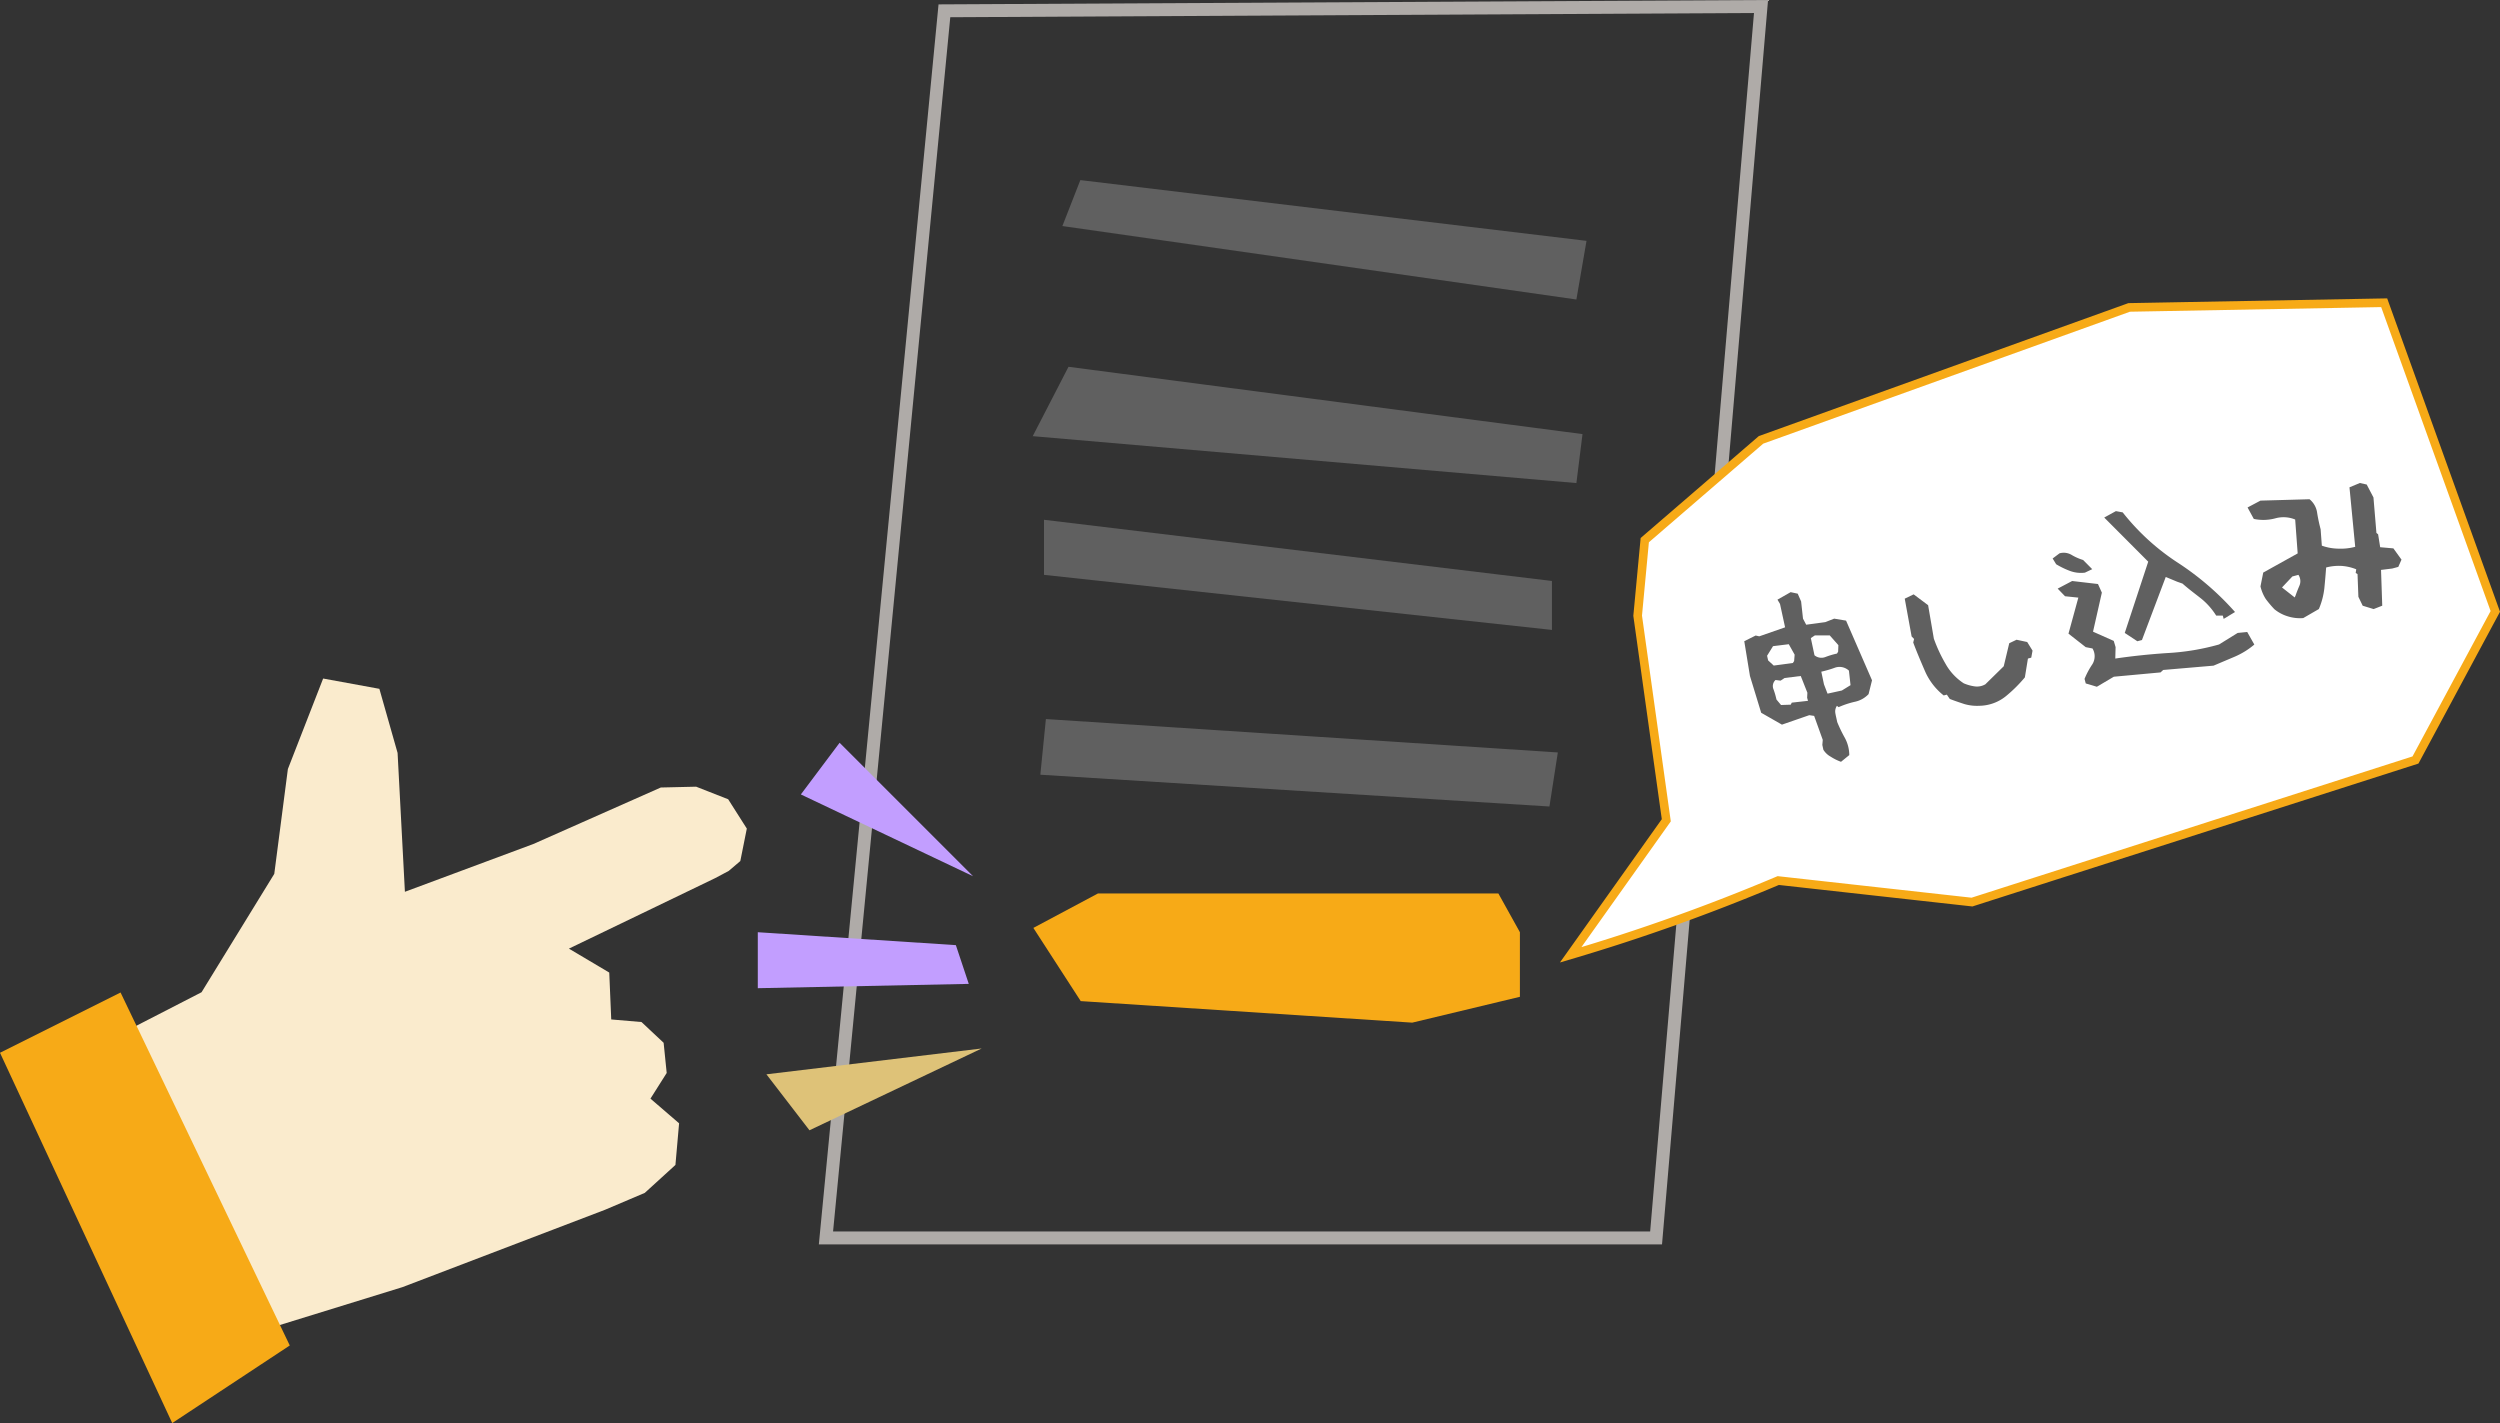<svg xmlns="http://www.w3.org/2000/svg" viewBox="0 0 580.63 330.51"><rect x="0" y="0" width="580.63" height="330.51" fill="#333333" stroke="none"/><defs><style>.cls-1{fill:none;stroke:#afaba8;stroke-width:3px;}.cls-1,.cls-6{stroke-miterlimit:10;}.cls-2{fill:#606060;}.cls-3{fill:#f7aa17;}.cls-4{fill:#c29eff;}.cls-5{fill:#dec278;}.cls-6{fill:#fff;stroke:#f7aa17;stroke-width:2px;}.cls-7{fill:#faebcd;}</style></defs><g id="レイヤー_2" data-name="レイヤー 2"><g id="レイヤー_1-2" data-name="レイヤー 1"><polygon class="cls-1" points="219.34 2.51 409 1.51 384.63 287.51 191.83 287.51 219.34 2.51"/><polygon class="cls-2" points="250.91 41.83 368.47 55.94 366.12 69.56 246.74 52.5 250.91 41.83"/><polygon class="cls-2" points="248.16 85.19 367.54 100.82 366.12 112.19 239.85 101.3 248.16 85.19"/><polygon class="cls-2" points="242.47 120.72 360.44 134.93 360.44 146.3 242.47 133.51 242.47 120.72"/><polygon class="cls-2" points="242.91 167 361.81 174.76 359.86 187.31 241.62 179.93 242.91 167"/><polygon class="cls-3" points="255 207.51 277 207.51 310 207.51 348 207.51 353 216.51 353 231.51 328 237.51 251 232.51 240 215.51 255 207.51"/><polygon class="cls-4" points="226 203.51 195 172.51 186 184.51 226 203.51"/><polygon class="cls-4" points="222 219.51 176 216.51 176 229.51 225 228.51 222 219.51"/><polygon class="cls-5" points="228 243.51 178 249.51 188 262.51 228 243.51"/><path class="cls-6" d="M387,190.51,380.35,143,382,125.45,409,102.16l85.5-30.76,59.23-1.09L579.54,142,561,176.51l-103,33-45-5a454.63,454.63,0,0,1-48.21,17.25Z"/><path class="cls-2" d="M427.58,176.93a11.48,11.48,0,0,1-2.38-1.18,4.58,4.58,0,0,1-1.72-1.62l-.24-1.12.1-1.17-2-5.57-1.13-.17-6.35,2.2-4.82-2.76L406.43,157l-1.32-8.08,2.65-1.32.83.19,6-2.09-1.18-5.43-.59-1,3.06-1.74,1.64.35.79,1.8.44,4,.74,1.41,4.44-.6,2.06-.81,2.76.46L434.78,158l-.8,3.21a6.07,6.07,0,0,1-3.2,1.78,20.47,20.47,0,0,0-3.76,1.25l-.39-.31a2.32,2.32,0,0,0-.36,1.75c.11.64.29,1.32.42,2a31.94,31.94,0,0,0,1.74,3.62,8.55,8.55,0,0,1,1.07,4.07Zm-10.89-23.39.12-1.49-1.36-2.43-3.66.45-1.38,2.23.24,1.08,1.3,1.2,4.44-.6Zm3.22,9.23-.2-.72.06-1.16L418.23,157l-3.76.47-.92.61-1.18-.15a1.92,1.92,0,0,0-.46,2.19,18.92,18.92,0,0,1,.68,2.35l1.06,1.27,2.26-.08.23-.47Zm7-11.41.06-1.52-2-2.26-3.47,0-.93.61.85,4a2.52,2.52,0,0,0,2.49.42,18.61,18.61,0,0,1,2.73-.82Zm2.88,7.77-.37-3.37a3.2,3.2,0,0,0-3.19-.71A25.22,25.22,0,0,1,423,156l.62,2.94.83,2.16,3.33-.73Z"/><path class="cls-2" d="M459.73,163.92a10.59,10.59,0,0,1-3.53-.41c-1.13-.37-2.26-.75-3.36-1.18l-.68-1-.73.19a14.62,14.62,0,0,1-4.32-5.58c-.92-2.13-1.88-4.36-2.76-6.71l.2-.83-.57-.58-1.6-8.78,2.07-1,3.36,2.52,1.33,7.77a34.69,34.69,0,0,0,2.67,5.76,12.91,12.91,0,0,0,4.27,4.61,9.76,9.76,0,0,0,2.46.7,3.85,3.85,0,0,0,2.56-.47l4.27-4.19,1.28-5.35,1.7-.81,2.47.53,1.24,2-.3,1.63-.77.21-.71,4.37a32.62,32.62,0,0,1-4.42,4.38A10,10,0,0,1,459.73,163.92Z"/><path class="cls-2" d="M484.23,133a7.39,7.39,0,0,1-3.42-.38,19.41,19.41,0,0,1-3.26-1.57l-.82-1.34,1.6-1.2a3.59,3.59,0,0,1,2.84.39,12.08,12.08,0,0,0,2.64,1.16l2.11,2.13ZM514.1,154.6l-11.69,1-.62.57-10.85,1L487,159.5l-2.58-.77-.28-1.06a18.46,18.46,0,0,1,1.8-3.37,3.53,3.53,0,0,0,.05-3.69l-1.58-.31-4-3.13,2.29-8.37-3.09-.32-1.71-1.77,3.36-1.77,6,.7.9,2-2.05,9.07,4.81,2.14.43,1.44-.07,2.66c4-.59,8-1,12-1.27a54.91,54.91,0,0,0,12.1-2L519.7,147l2.22-.22,1.65,2.92a18.11,18.11,0,0,1-4.49,2.79C517.36,153.22,515.68,153.93,514.1,154.6Zm2.35-10.86-.2-.77-1.54,0a16,16,0,0,0-3.55-4c-1.43-1.12-2.92-2.23-4.27-3.43l-1.25-.44L503,134l-5.53,14.65-1.07.28L493.48,147l5.45-16.55L488.71,120.2l2.71-1.49L493,119a53.25,53.25,0,0,0,12.94,11.78,65.46,65.46,0,0,1,13.15,11.36Z"/><path class="cls-2" d="M551.28,141.46l-2.54-.78-1-2.07-.2-5.28-.43-.25.13-.86a11.07,11.07,0,0,0-3.47-.79,11.76,11.76,0,0,0-3.52.37c-.11,1.53-.25,3.17-.42,4.87a17.17,17.17,0,0,1-1.27,4.78l-3.63,2.1a9.38,9.38,0,0,1-3.57-.4,9,9,0,0,1-3.13-1.66,25.46,25.46,0,0,1-2-2.37A9.52,9.52,0,0,1,525,136.2l.64-3.22,8-4.45-.58-7.87a7.13,7.13,0,0,0-4.67-.26,10.71,10.71,0,0,1-4.94.12L522,117.86l3-1.59,11.4-.32a4.93,4.93,0,0,1,1.76,3.15,37.41,37.41,0,0,0,.81,3.82l.28,3.81a11.81,11.81,0,0,0,3.65.69A13.33,13.33,0,0,0,547,127l-1.33-13.82,2.41-1,1.59.35,1.57,3,.69,8.25.39.31.48,3,3.07.27,1.88,2.61-.74,1.69-1.41.38-2.6.32.28,8.31Zm-18.12-3.17c.29-.86.61-1.61.93-2.37a2.63,2.63,0,0,0-.28-2.41l-1.4.37L530,136.44l2.95,2.32Z"/><polygon class="cls-7" points="92.34 174.87 93.19 191 94.04 207.12 123.85 196.03 153.47 182.9 161.68 182.71 169.12 185.63 173.45 192.44 171.94 199.98 169.24 202.28 166.05 203.97 149.09 212.15 132.13 220.32 141.5 225.88 141.96 236.77 148.99 237.37 154.13 242.19 154.84 249.2 151.07 255.16 157.72 260.89 156.87 270.56 149.75 277.05 140.53 280.97 93.47 298.94 45.66 313.71 28.48 278.69 16.48 246.05 46.81 230.45 63.7 202.96 66.86 178.61 75.05 157.59 88.11 159.98 92.34 174.87"/><polygon class="cls-3" points="0 244.51 28 230.51 67.3 312.49 40 330.51 0 244.51"/></g></g></svg>